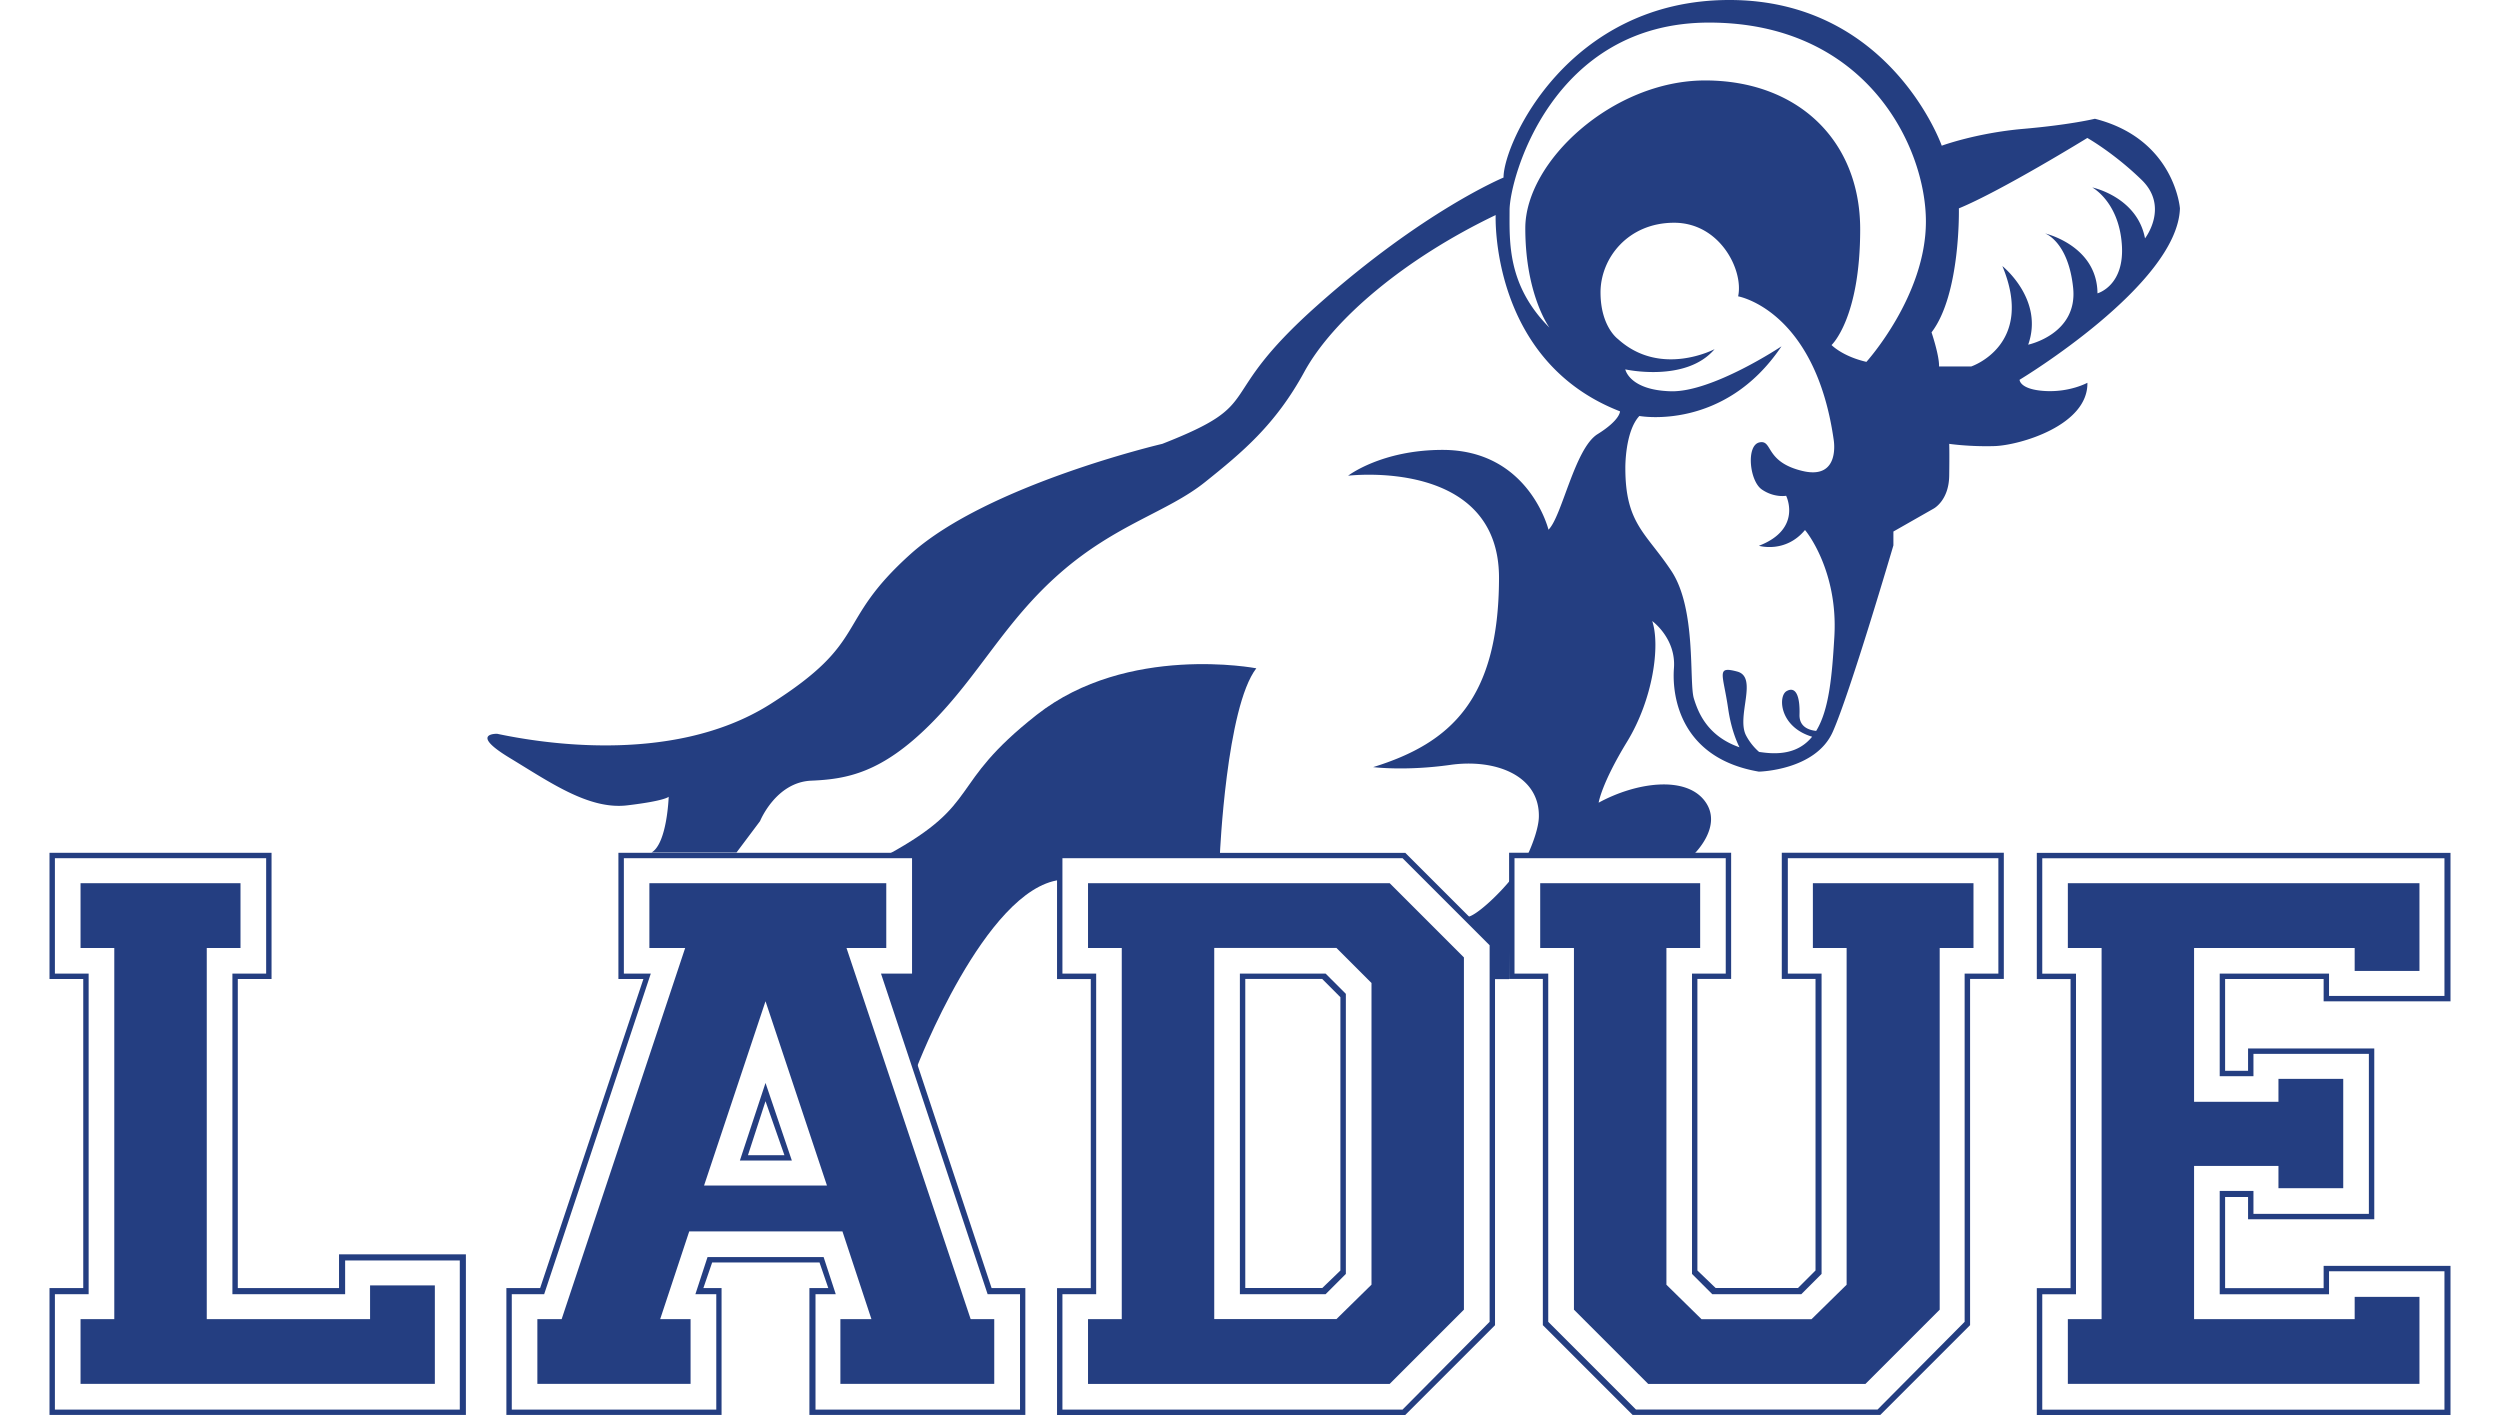 <?xml version="1.0" encoding="UTF-8"?> <svg xmlns="http://www.w3.org/2000/svg" viewBox="21.88 21.93 409.17 241.14" width="2500" height="1415"><g fill="#243e81"><path d="M384.94 57.43s-.89-11.81-14.49-15.26c0 0-4.15 1.02-12.19 1.72s-13.91 2.87-13.91 2.87-8.74-24.83-36.19-24.83-38.49 24.38-38.49 30.26c0 0-13.6 5.62-31.79 21.83s-8.11 16.4-26.36 23.55c0 0-29.74 6.96-42.89 18.77s-6.77 14.74-23.94 25.6c-17.17 10.85-41.04 6.19-46.53 5.04 0 0-4.85-.13 2.11 4.09 6.96 4.21 13.53 8.87 20.04 8.11 6.51-.77 7.09-1.47 7.09-1.47s-.26 7.98-2.94 9.51h14.49l4.02-5.36s2.68-6.64 8.74-6.89c6.06-.26 11.97-1.31 20.3-9.64s12.64-17.49 22.15-25.79 18.26-10.34 24.64-15.45 12-9.77 16.91-18.77 17.17-19.34 32.62-26.74c0 0-1.02 24.83 21.19 33.45 0 0 .06 1.47-3.83 3.89s-6.06 14.04-8.36 16.28c0 0-3.32-13.6-18.06-13.6-10.4 0-16.09 4.4-16.09 4.4s25.79-3.13 25.72 17.49c-.06 20.62-8.23 28.08-21.45 32.17 0 0 5.49.7 13.15-.38 7.66-1.09 15.25 1.79 15.09 8.87-.04 1.85-1.04 4.59-1.94 6.51h28.21s5.3-4.91 1.98-9.26c-3.32-4.34-11.74-3.13-18.06.32 0 0 .45-3.19 4.85-10.4s5.68-16.34 4.28-20.55c0 0 4.09 2.94 3.7 8.04-.38 5.11 1.32 15.38 14.48 17.62 0 0 9.65-.19 12.58-6.77 2.94-6.57 10.34-31.79 10.34-31.79v-2.36l6.83-3.89s2.62-1.34 2.68-5.62 0-5.43 0-5.43 3.45.51 7.72.38 15.96-3.51 15.83-10.79c0 0-3 1.66-7.28 1.4s-4.28-1.91-4.28-1.91 26.94-16.2 27.33-29.22zm-58.89 72.99c-.39 6.6-.88 12.46-3.1 16.07-1.21-.13-2.9-.67-2.84-2.77.1-3.25-.67-4.88-2.2-4.01-1.48.83-1.25 6.1 4.35 7.77-1.62 1.99-3.98 3.05-7.51 2.77-.53-.04-1.04-.11-1.53-.18a9.754 9.754 0 0 1-2.21-2.79c-1.72-3.26 2.11-9.96-1.53-10.91-3.64-.96-2.39.38-1.53 6.32.45 3.09 1.26 5.23 1.93 6.59-5.57-1.94-7.08-6.08-7.77-8.31-.86-2.78.48-15.22-3.83-21.73s-7.85-8.04-7.85-17.52c0 0-.1-6.22 2.39-8.9 0 0 14.46 2.68 24.22-11.87 0 0-11.78 7.85-18.86 7.66s-7.76-3.73-7.76-3.73 10.34 2.3 15.22-3.45c0 0-9.19 4.88-16.47-1.72 0 0-2.97-2.11-2.97-7.95s4.69-11.87 12.54-11.87 11.87 8.14 10.91 12.54c0 0 13.12 2.3 16.28 24.41 0 0 1.24 6.89-5.27 5.36s-5.07-5.36-7.37-4.88-1.72 6.54.38 8.01c2.11 1.47 4.16 1.09 4.16 1.09s2.82 5.65-4.64 8.52c0 0 4.5 1.34 7.85-2.68.03-.04 5.68 6.76 5.01 18.16zm5.46-46.82c-4.12-.96-5.94-2.87-5.94-2.87s4.88-4.5 4.88-19.72-10.72-25.37-26.43-25.37-30.64 13.79-30.64 25.18 4.12 16.95 4.12 16.95c-7.23-7.23-6.8-14.65-6.8-20.01s7.18-31.98 33.99-31.98 36.96 21.16 36.96 33.89c.01 12.72-10.14 23.93-10.14 23.93zm39.38-11.68c-.06-8.17-8.94-10.21-8.94-10.21s3.96 1.34 4.79 9.26-7.66 9.7-7.66 9.7c2.74-7.72-4.4-13.4-4.4-13.4 5.62 13.47-5.3 17.11-5.3 17.11h-5.49c.06-1.85-1.28-5.81-1.28-5.81 4.98-6.51 4.66-21.13 4.66-21.13 7.28-3 21.89-12 21.89-12s4.53 2.55 9.26 7.15.57 9.96.57 9.96c-1.34-7.09-9-8.68-9-8.68s4.47 2.36 5.04 9.57c.59 7.2-4.14 8.48-4.14 8.48zM263.52 178.2l.65.82 3.64 3.83.06 5.94h2.76l.44-14.62.06-2.62c-2.39 2.98-6.16 6.46-7.61 6.65z"></path><path d="M169.64 203.92s11.68-30.49 24.45-32.04v-4.09l27.24-.19s1.1-25.15 6.21-31.78c0 0-21.96-4.23-37.4 7.91-15.45 12.14-9.13 14.94-25.34 23.82l4.66.06-.08 20.67-.56.17h-4.4zM53.97 241.44h17.25v-5.75h21.62v27.37H21.88v-21.62h5.75v-52.67h-5.75v-21.51h37.84v21.51h-5.75zm4.83-73.26h-36v19.67h5.75v54.63H22.8v19.67h69v-25.42H72.26v5.75H53.05v-54.63h5.75zm-10.12 78.55h27.83v-5.75h11.04v16.79H27.17v-11.04h5.75v-63.25h-5.75v-11.04h27.26v11.04h-5.75z"></path><path d="M169.78 188.77h-4.83l17.48 52.67h5.75v21.62h-36.8v-21.62h3.22l-1.5-4.37h-18.29l-1.5 4.37h3.1v21.62H99.74v-21.62h5.75l17.6-52.67h-4.26v-21.51h50.95zm-50.03-.92h4.6l-18.17 54.63h-5.52v19.67h34.85v-19.67h-3.56l2.07-6.33h19.78l2.07 6.33h-3.45v19.67h34.85v-19.67h-5.52l-18.17-54.63h5.29v-19.67h-49.11v19.67zm44.74-4.37h-6.79l21.16 63.25h4.02v11.04h-26.22v-11.04h5.29l-4.94-14.95H130.9l-4.95 14.95h5.18v11.04h-26.11v-11.04h4.14l21.05-63.25h-6.1v-11.04h40.37v11.04zm-10.12 40.48l-10.47-31.4-10.47 31.4zm-5.98-4.25h-8.86l4.37-13.23zm-1.27-.92l-3.22-9.2-2.99 9.2zM252.92 167.26l15.3 15.3v65.21l-15.3 15.3h-59.34v-21.62h5.75v-52.67h-5.75v-21.51h59.34zm14.38 79.93v-64.17l-14.84-14.84H194.5v19.67h5.75v54.63h-5.75v19.67h57.96zm-17.03-74.75l12.65 12.65v60.03l-12.65 12.65h-51.41v-11.04h5.75v-63.25h-5.75v-11.04zm-9.08 74.29l5.98-5.87v-51.41l-5.98-5.98h-20.82v63.25h20.82zm-1.84-58.88l3.45 3.45v47.73l-3.45 3.45h-14.61v-54.63zm-.58 53.59l3.1-2.99v-46.58l-3.1-3.11h-13.11v52.67h13.11zM333.88 263.06h-42.21l-15.3-15.3v-59h-5.75v-21.51h37.84v21.51h-5.75v49.68l3.11 2.99h14.03l2.99-2.99v-49.68h-5.75v-21.51h37.84v21.51h-5.75v59zM354 187.85v-19.67h-35.88v19.67h5.75v51.18l-3.45 3.45h-15.18l-3.45-3.45v-51.18h5.75v-19.67h-36v19.67h5.75v59.34l14.95 14.95h41.17l14.84-14.95v-59.34zm-22.65 69.92h-37.03l-12.65-12.65v-61.64h-5.75v-11.04h27.26v11.04h-5.75v57.39l5.98 5.87h18.75l5.98-5.87v-57.39h-5.75v-11.04h27.37v11.04H344v61.64zM409.43 241.44v-3.79h21.62v25.42h-70.5v-21.62h5.75v-52.67h-5.75v-21.51h70.5v25.3h-21.62v-3.8h-16.79v15.64h3.91v-3.8h21.51v29.1h-21.51v-3.79h-3.91v15.53h16.79zm-11.96-16.56v3.91h19.67v-27.26h-19.67v3.8h-5.75v-17.48h18.63v3.8h19.67v-23.46h-68.54v19.67h5.75v54.63h-5.75v19.67h68.54v-23.58h-19.67v3.91h-18.63v-17.6h5.75zm28.29 32.89h-59.92v-11.04h5.75v-63.25h-5.75v-11.04h59.92v14.95h-11.04v-3.91h-27.37v26.22h14.38v-3.91h11.04v18.63h-11.04v-3.8h-14.38v26.11h27.37v-3.79h11.04z"></path></g></svg> 
